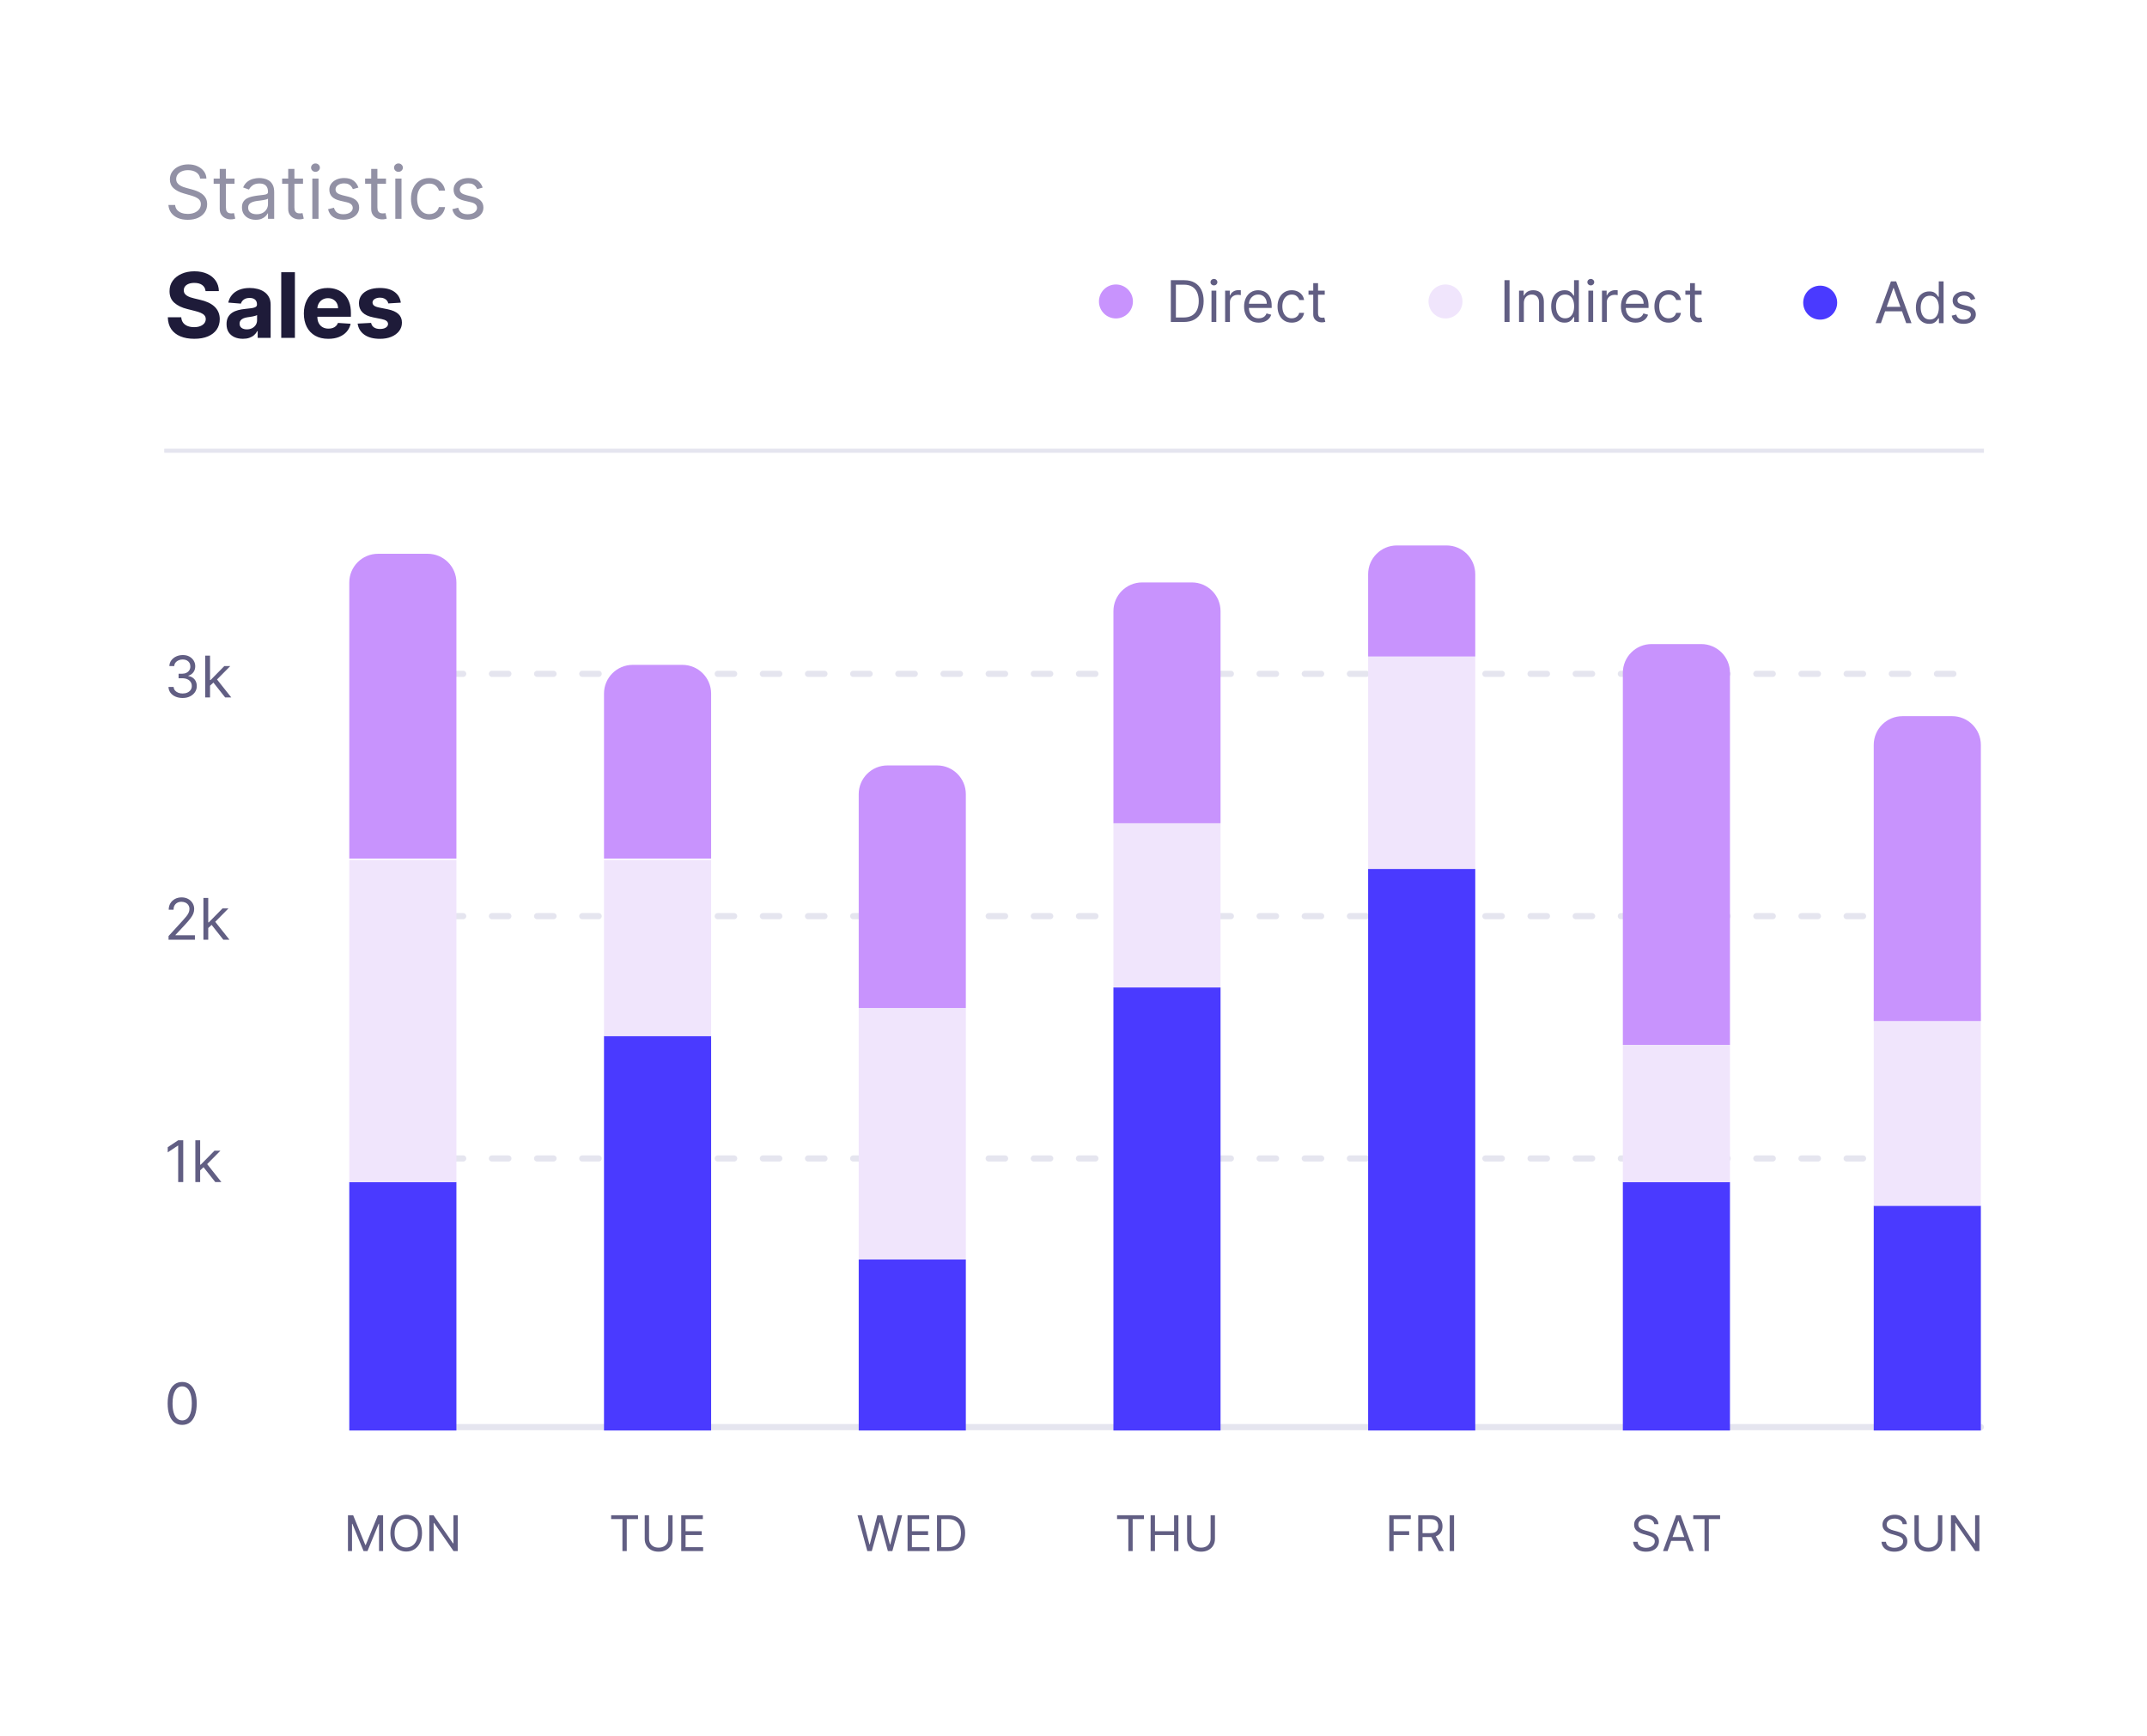 <svg width="523" height="423" viewBox="0 0 523 423" fill="none" xmlns="http://www.w3.org/2000/svg">
<g filter="url(#filter0_d_146_1085)">
<rect x="6.643" y="4.215" width="510" height="410" rx="20" fill="white"/>
</g>
<path d="M84.763 369.209H86.024L88.99 376.454H89.092L92.058 369.209H93.32V377.937H92.331V371.306H92.246L89.519 377.937H88.564L85.837 371.306H85.751V377.937H84.763V369.209ZM102.802 373.573C102.802 374.493 102.636 375.289 102.304 375.959C101.971 376.63 101.515 377.147 100.936 377.51C100.356 377.874 99.694 378.056 98.95 378.056C98.206 378.056 97.544 377.874 96.964 377.51C96.385 377.147 95.929 376.63 95.596 375.959C95.264 375.289 95.098 374.493 95.098 373.573C95.098 372.652 95.264 371.857 95.596 371.187C95.929 370.516 96.385 369.999 96.964 369.635C97.544 369.272 98.206 369.09 98.95 369.09C99.694 369.09 100.356 369.272 100.936 369.635C101.515 369.999 101.971 370.516 102.304 371.187C102.636 371.857 102.802 372.652 102.802 373.573ZM101.78 373.573C101.78 372.817 101.653 372.179 101.4 371.66C101.15 371.14 100.811 370.746 100.382 370.479C99.956 370.212 99.478 370.079 98.95 370.079C98.422 370.079 97.943 370.212 97.514 370.479C97.088 370.746 96.748 371.14 96.496 371.66C96.246 372.179 96.121 372.817 96.121 373.573C96.121 374.329 96.246 374.966 96.496 375.486C96.748 376.006 97.088 376.4 97.514 376.667C97.943 376.934 98.422 377.067 98.95 377.067C99.478 377.067 99.956 376.934 100.382 376.667C100.811 376.4 101.15 376.006 101.4 375.486C101.653 374.966 101.78 374.329 101.78 373.573ZM111.5 369.209V377.937H110.477L105.721 371.084H105.636V377.937H104.579V369.209H105.602L110.375 376.079H110.46V369.209H111.5Z" fill="#615E83"/>
<path d="M148.874 370.147V369.209H155.42V370.147H152.676V377.937H151.619V370.147H148.874ZM162.778 369.209H163.835V374.988C163.835 375.584 163.694 376.117 163.413 376.586C163.135 377.052 162.741 377.419 162.233 377.689C161.724 377.956 161.128 378.09 160.443 378.09C159.758 378.09 159.162 377.956 158.653 377.689C158.145 377.419 157.75 377.052 157.469 376.586C157.19 376.117 157.051 375.584 157.051 374.988V369.209H158.108V374.902C158.108 375.329 158.202 375.708 158.389 376.04C158.577 376.37 158.844 376.63 159.19 376.82C159.54 377.008 159.957 377.101 160.443 377.101C160.929 377.101 161.346 377.008 161.696 376.82C162.045 376.63 162.312 376.37 162.497 376.04C162.684 375.708 162.778 375.329 162.778 374.902V369.209ZM165.945 377.937V369.209H171.213V370.147H167.002V373.096H170.94V374.033H167.002V376.999H171.281V377.937H165.945Z" fill="#615E83"/>
<path d="M211.273 377.937L208.887 369.209H209.96L211.784 376.317H211.869L213.727 369.209H214.921L216.779 376.317H216.864L218.688 369.209H219.762L217.375 377.937H216.284L214.358 370.982H214.29L212.364 377.937H211.273ZM221.078 377.937V369.209H226.345V370.147H222.135V373.096H226.073V374.033H222.135V376.999H226.414V377.937H221.078ZM230.943 377.937H228.25V369.209H231.063C231.909 369.209 232.634 369.384 233.236 369.733C233.838 370.08 234.3 370.579 234.621 371.229C234.942 371.877 235.102 372.652 235.102 373.556C235.102 374.465 234.941 375.248 234.617 375.904C234.293 376.557 233.821 377.06 233.202 377.412C232.583 377.762 231.83 377.937 230.943 377.937ZM229.307 376.999H230.875C231.597 376.999 232.195 376.86 232.669 376.581C233.144 376.303 233.497 375.907 233.73 375.392C233.963 374.878 234.08 374.266 234.08 373.556C234.08 372.851 233.965 372.245 233.735 371.736C233.504 371.225 233.161 370.833 232.703 370.56C232.246 370.285 231.676 370.147 230.994 370.147H229.307V376.999Z" fill="#615E83"/>
<path d="M272.113 370.147V369.209H278.658V370.147H275.914V377.937H274.857V370.147H272.113ZM280.289 377.937V369.209H281.346V373.096H285.999V369.209H287.056V377.937H285.999V374.033H281.346V377.937H280.289ZM294.899 369.209H295.956V374.988C295.956 375.584 295.816 376.117 295.534 376.586C295.256 377.052 294.862 377.419 294.354 377.689C293.845 377.956 293.249 378.09 292.564 378.09C291.879 378.09 291.283 377.956 290.774 377.689C290.266 377.419 289.871 377.052 289.59 376.586C289.311 376.117 289.172 375.584 289.172 374.988V369.209H290.229V374.902C290.229 375.329 290.323 375.708 290.51 376.04C290.698 376.37 290.965 376.63 291.311 376.82C291.661 377.008 292.078 377.101 292.564 377.101C293.05 377.101 293.468 377.008 293.817 376.82C294.166 376.63 294.433 376.37 294.618 376.04C294.806 375.708 294.899 375.329 294.899 374.902V369.209Z" fill="#615E83"/>
<path d="M338.427 377.937V369.209H343.66V370.147H339.484V373.096H343.268V374.033H339.484V377.937H338.427ZM345.47 377.937V369.209H348.419C349.101 369.209 349.66 369.326 350.098 369.559C350.535 369.789 350.859 370.106 351.069 370.509C351.28 370.912 351.385 371.371 351.385 371.885C351.385 372.4 351.28 372.856 351.069 373.253C350.859 373.651 350.537 373.964 350.102 374.191C349.667 374.415 349.112 374.527 348.436 374.527H346.049V373.573H348.402C348.868 373.573 349.243 373.505 349.527 373.368C349.814 373.232 350.021 373.039 350.149 372.789C350.28 372.536 350.345 372.235 350.345 371.885C350.345 371.536 350.28 371.231 350.149 370.969C350.018 370.708 349.809 370.506 349.522 370.364C349.236 370.219 348.856 370.147 348.385 370.147H346.527V377.937H345.47ZM349.578 374.016L351.726 377.937H350.498L348.385 374.016H349.578ZM354.203 369.209V377.937H353.146V369.209H354.203Z" fill="#615E83"/>
<path d="M402.973 371.391C402.922 370.959 402.714 370.624 402.351 370.385C401.987 370.147 401.541 370.027 401.013 370.027C400.626 370.027 400.288 370.09 399.998 370.215C399.711 370.34 399.487 370.512 399.325 370.731C399.166 370.949 399.086 371.198 399.086 371.476C399.086 371.709 399.142 371.91 399.253 372.077C399.366 372.242 399.511 372.38 399.687 372.491C399.863 372.598 400.048 372.688 400.241 372.759C400.434 372.827 400.612 372.883 400.774 372.925L401.66 373.164C401.888 373.223 402.14 373.306 402.419 373.411C402.7 373.516 402.969 373.66 403.224 373.841C403.483 374.02 403.696 374.25 403.863 374.532C404.031 374.813 404.115 375.158 404.115 375.567C404.115 376.039 403.991 376.465 403.744 376.846C403.5 377.226 403.142 377.529 402.67 377.753C402.201 377.978 401.632 378.09 400.961 378.09C400.336 378.09 399.795 377.989 399.338 377.787C398.883 377.586 398.525 377.304 398.264 376.944C398.005 376.583 397.859 376.164 397.825 375.687H398.916C398.944 376.016 399.055 376.289 399.248 376.505C399.444 376.718 399.692 376.877 399.99 376.982C400.291 377.084 400.615 377.135 400.961 377.135C401.365 377.135 401.727 377.07 402.048 376.939C402.369 376.806 402.623 376.621 402.811 376.385C402.998 376.147 403.092 375.868 403.092 375.55C403.092 375.26 403.011 375.025 402.849 374.843C402.687 374.661 402.474 374.513 402.21 374.4C401.946 374.286 401.66 374.187 401.353 374.101L400.28 373.794C399.598 373.598 399.058 373.319 398.66 372.955C398.263 372.591 398.064 372.116 398.064 371.527C398.064 371.039 398.196 370.613 398.46 370.249C398.727 369.883 399.085 369.598 399.534 369.397C399.986 369.192 400.49 369.09 401.047 369.09C401.609 369.09 402.109 369.191 402.547 369.392C402.984 369.591 403.331 369.864 403.586 370.211C403.845 370.557 403.981 370.951 403.995 371.391H402.973ZM406.21 377.937H405.102L408.307 369.209H409.398L412.602 377.937H411.494L408.886 370.59H408.818L406.21 377.937ZM406.619 374.527H411.085V375.465H406.619V374.527ZM412.465 370.147V369.209H419.01V370.147H416.266V377.937H415.209V370.147H412.465Z" fill="#615E83"/>
<path d="M463.472 371.391C463.421 370.959 463.213 370.624 462.85 370.385C462.486 370.147 462.04 370.027 461.512 370.027C461.125 370.027 460.787 370.09 460.497 370.215C460.21 370.34 459.986 370.512 459.824 370.731C459.665 370.949 459.585 371.198 459.585 371.476C459.585 371.709 459.641 371.91 459.752 372.077C459.865 372.242 460.01 372.38 460.186 372.491C460.362 372.598 460.547 372.688 460.74 372.759C460.933 372.827 461.111 372.883 461.273 372.925L462.159 373.164C462.387 373.223 462.639 373.306 462.918 373.411C463.199 373.516 463.468 373.66 463.723 373.841C463.982 374.02 464.195 374.25 464.362 374.532C464.53 374.813 464.614 375.158 464.614 375.567C464.614 376.039 464.49 376.465 464.243 376.846C463.999 377.226 463.641 377.529 463.169 377.753C462.7 377.978 462.131 378.09 461.46 378.09C460.835 378.09 460.294 377.989 459.837 377.787C459.382 377.586 459.024 377.304 458.763 376.944C458.504 376.583 458.358 376.164 458.324 375.687H459.415C459.443 376.016 459.554 376.289 459.747 376.505C459.943 376.718 460.191 376.877 460.489 376.982C460.79 377.084 461.114 377.135 461.46 377.135C461.864 377.135 462.226 377.07 462.547 376.939C462.868 376.806 463.122 376.621 463.31 376.385C463.497 376.147 463.591 375.868 463.591 375.55C463.591 375.26 463.51 375.025 463.348 374.843C463.186 374.661 462.973 374.513 462.709 374.4C462.445 374.286 462.159 374.187 461.852 374.101L460.779 373.794C460.097 373.598 459.557 373.319 459.159 372.955C458.762 372.591 458.563 372.116 458.563 371.527C458.563 371.039 458.695 370.613 458.959 370.249C459.226 369.883 459.584 369.598 460.033 369.397C460.485 369.192 460.989 369.09 461.546 369.09C462.108 369.09 462.608 369.191 463.046 369.392C463.483 369.591 463.83 369.864 464.085 370.211C464.344 370.557 464.48 370.951 464.495 371.391H463.472ZM472.079 369.209H473.136V374.988C473.136 375.584 472.995 376.117 472.714 376.586C472.435 377.052 472.042 377.419 471.533 377.689C471.025 377.956 470.428 378.09 469.743 378.09C469.059 378.09 468.462 377.956 467.954 377.689C467.445 377.419 467.05 377.052 466.769 376.586C466.491 376.117 466.351 375.584 466.351 374.988V369.209H467.408V374.902C467.408 375.329 467.502 375.708 467.689 376.04C467.877 376.37 468.144 376.63 468.491 376.82C468.84 377.008 469.258 377.101 469.743 377.101C470.229 377.101 470.647 377.008 470.996 376.82C471.346 376.63 471.613 376.37 471.797 376.04C471.985 375.708 472.079 375.329 472.079 374.902V369.209ZM482.166 369.209V377.937H481.144L476.388 371.084H476.303V377.937H475.246V369.209H476.269L481.041 376.079H481.127V369.209H482.166Z" fill="#615E83"/>
<path d="M44.378 347.197C43.629 347.197 42.991 346.993 42.464 346.586C41.937 346.175 41.534 345.58 41.256 344.801C40.977 344.019 40.838 343.074 40.838 341.967C40.838 340.867 40.977 339.927 41.256 339.148C41.538 338.366 41.942 337.769 42.469 337.358C42.999 336.944 43.636 336.737 44.378 336.737C45.12 336.737 45.755 336.944 46.282 337.358C46.812 337.769 47.217 338.366 47.495 339.148C47.777 339.927 47.918 340.867 47.918 341.967C47.918 343.074 47.779 344.019 47.5 344.801C47.222 345.58 46.819 346.175 46.292 346.586C45.765 346.993 45.127 347.197 44.378 347.197ZM44.378 346.103C45.12 346.103 45.697 345.745 46.108 345.029C46.519 344.314 46.724 343.293 46.724 341.967C46.724 341.085 46.63 340.335 46.441 339.715C46.255 339.095 45.987 338.623 45.636 338.298C45.288 337.973 44.868 337.811 44.378 337.811C43.642 337.811 43.067 338.174 42.653 338.899C42.239 339.622 42.031 340.645 42.031 341.967C42.031 342.849 42.124 343.598 42.31 344.214C42.495 344.831 42.762 345.3 43.11 345.621C43.462 345.943 43.884 346.103 44.378 346.103Z" fill="#615E83"/>
<path d="M44.636 277.844V288.026H43.404V279.137H43.344L40.858 280.787V279.535L43.404 277.844H44.636ZM48.678 285.242L48.658 283.79H48.897L52.238 280.39H53.69L50.13 283.989H50.031L48.678 285.242ZM47.585 288.026V277.844H48.758V288.026H47.585ZM52.437 288.026L49.454 284.248L50.289 283.432L53.928 288.026H52.437Z" fill="#615E83"/>
<path d="M41.057 228.981V228.087L44.418 224.408C44.812 223.977 45.137 223.602 45.392 223.284C45.647 222.963 45.836 222.661 45.959 222.379C46.085 222.094 46.148 221.796 46.148 221.484C46.148 221.126 46.062 220.816 45.889 220.555C45.72 220.293 45.488 220.091 45.193 219.948C44.898 219.806 44.567 219.734 44.199 219.734C43.808 219.734 43.467 219.815 43.175 219.978C42.886 220.137 42.663 220.361 42.504 220.649C42.348 220.937 42.27 221.275 42.27 221.663H41.097C41.097 221.067 41.234 220.543 41.509 220.092C41.784 219.641 42.159 219.29 42.633 219.038C43.11 218.786 43.645 218.66 44.239 218.66C44.835 218.66 45.364 218.786 45.825 219.038C46.285 219.29 46.647 219.63 46.908 220.057C47.17 220.485 47.301 220.961 47.301 221.484C47.301 221.859 47.233 222.225 47.097 222.583C46.965 222.938 46.733 223.334 46.401 223.771C46.073 224.205 45.617 224.736 45.034 225.362L42.747 227.808V227.888H47.48V228.981H41.057ZM50.647 226.197L50.627 224.746H50.866L54.207 221.345H55.658L52.099 224.945H51.999L50.647 226.197ZM49.553 228.981V218.8H50.727V228.981H49.553ZM54.406 228.981L51.423 225.203L52.258 224.388L55.897 228.981H54.406Z" fill="#615E83"/>
<path d="M44.497 170.076C43.841 170.076 43.256 169.963 42.742 169.738C42.232 169.512 41.826 169.199 41.524 168.798C41.226 168.394 41.063 167.925 41.037 167.391H42.29C42.316 167.719 42.429 168.003 42.628 168.241C42.827 168.477 43.087 168.659 43.408 168.788C43.73 168.917 44.086 168.982 44.477 168.982C44.915 168.982 45.303 168.906 45.641 168.753C45.979 168.601 46.244 168.389 46.436 168.117C46.628 167.845 46.724 167.53 46.724 167.172C46.724 166.798 46.632 166.468 46.446 166.183C46.261 165.895 45.989 165.669 45.631 165.507C45.273 165.344 44.835 165.263 44.318 165.263H43.503V164.169H44.318C44.723 164.169 45.077 164.097 45.382 163.951C45.69 163.805 45.931 163.599 46.103 163.334C46.279 163.069 46.367 162.758 46.367 162.4C46.367 162.055 46.29 161.755 46.138 161.5C45.985 161.245 45.77 161.046 45.492 160.903C45.217 160.761 44.892 160.689 44.517 160.689C44.166 160.689 43.834 160.754 43.523 160.883C43.215 161.009 42.963 161.193 42.767 161.435C42.572 161.674 42.465 161.962 42.449 162.3H41.256C41.276 161.767 41.436 161.299 41.738 160.898C42.04 160.494 42.434 160.179 42.921 159.954C43.412 159.728 43.95 159.616 44.537 159.616C45.167 159.616 45.707 159.743 46.158 159.998C46.608 160.25 46.955 160.583 47.197 160.998C47.439 161.412 47.56 161.859 47.56 162.34C47.56 162.913 47.409 163.402 47.107 163.807C46.809 164.211 46.403 164.491 45.889 164.647V164.726C46.532 164.832 47.034 165.106 47.396 165.547C47.757 165.984 47.938 166.526 47.938 167.172C47.938 167.726 47.787 168.223 47.485 168.664C47.187 169.101 46.779 169.446 46.262 169.698C45.745 169.95 45.157 170.076 44.497 170.076ZM51.085 167.152L51.065 165.701H51.303L54.644 162.3H56.096L52.536 165.9H52.437L51.085 167.152ZM49.991 169.937V159.755H51.164V169.937H49.991ZM54.843 169.937L51.86 166.158L52.695 165.343L56.335 169.937H54.843Z" fill="#615E83"/>
<line x1="86.834" y1="347.733" x2="482.532" y2="347.733" stroke="#E5E5EF" stroke-width="1.5" stroke-linecap="round"/>
<line x1="86.834" y1="282.276" x2="482.532" y2="282.276" stroke="#E5E5EF" stroke-width="1.5" stroke-linecap="round" stroke-dasharray="4 7"/>
<line x1="86.834" y1="223.231" x2="482.532" y2="223.231" stroke="#E5E5EF" stroke-width="1.5" stroke-linecap="round" stroke-dasharray="4 7"/>
<line x1="86.834" y1="164.187" x2="482.532" y2="164.187" stroke="#E5E5EF" stroke-width="1.5" stroke-linecap="round" stroke-dasharray="4 7"/>
<rect x="85.084" y="288.026" width="26.095" height="60.538" fill="#4A3AFF"/>
<rect x="147.131" y="252.444" width="26.095" height="96.12" fill="#4A3AFF"/>
<rect x="209.178" y="306.89" width="26.095" height="41.674" fill="#4A3AFF"/>
<rect x="271.225" y="240.601" width="26.095" height="107.963" fill="#4A3AFF"/>
<rect x="333.271" y="211.726" width="26.095" height="136.838" fill="#4A3AFF"/>
<rect x="395.318" y="288.026" width="26.095" height="60.538" fill="#4A3AFF"/>
<rect x="456.434" y="293.794" width="26.095" height="54.771" fill="#4A3AFF"/>
<rect x="85.084" y="209.541" width="26.095" height="78.486" fill="#F0E5FC"/>
<rect x="147.131" y="209.541" width="26.095" height="42.904" fill="#F0E5FC"/>
<rect x="209.178" y="245.621" width="26.095" height="61.268" fill="#F0E5FC"/>
<rect x="271.225" y="200.591" width="26.095" height="40.01" fill="#F0E5FC"/>
<rect x="333.271" y="159.973" width="26.095" height="51.753" fill="#F0E5FC"/>
<rect x="395.318" y="254.595" width="26.095" height="33.431" fill="#F0E5FC"/>
<rect x="456.434" y="246.723" width="26.095" height="47.071" fill="#F0E5FC"/>
<path d="M85.084 141.937C85.084 138.071 88.218 134.937 92.084 134.937H104.179C108.045 134.937 111.179 138.071 111.179 141.937V209.215H85.084V141.937Z" fill="#C893FD"/>
<path d="M147.131 169.003C147.131 165.137 150.265 162.003 154.131 162.003H166.226C170.092 162.003 173.226 165.137 173.226 169.003V209.215H147.131V169.003Z" fill="#C893FD"/>
<path d="M209.178 193.51C209.178 189.644 212.312 186.51 216.178 186.51H228.273C232.139 186.51 235.273 189.644 235.273 193.51V245.621H209.178V193.51Z" fill="#C893FD"/>
<path d="M271.225 148.916C271.225 145.05 274.359 141.916 278.225 141.916H290.319C294.185 141.916 297.319 145.05 297.319 148.916V200.591H271.225V148.916Z" fill="#C893FD"/>
<path d="M333.271 139.906C333.271 136.04 336.405 132.906 340.271 132.906H352.366C356.232 132.906 359.366 136.04 359.366 139.906V159.973H333.271V139.906Z" fill="#C893FD"/>
<path d="M395.318 163.937C395.318 160.071 398.452 156.937 402.318 156.937H414.413C418.279 156.937 421.413 160.071 421.413 163.937V254.595H395.318V163.937Z" fill="#C893FD"/>
<path d="M456.434 181.505C456.434 177.639 459.568 174.505 463.434 174.505H475.528C479.394 174.505 482.528 177.639 482.528 181.505V248.783H456.434V181.505Z" fill="#C893FD"/>
<line x1="40.003" y1="109.825" x2="483.282" y2="109.825" stroke="#E5E5EF"/>
<circle cx="271.838" cy="73.456" r="4.138" fill="#C893FD"/>
<path d="M288.352 78.456H285.21V68.275H288.491C289.478 68.275 290.324 68.478 291.026 68.886C291.729 69.29 292.268 69.872 292.642 70.631C293.017 71.387 293.204 72.292 293.204 73.346C293.204 74.406 293.015 75.319 292.637 76.085C292.259 76.847 291.709 77.434 290.987 77.845C290.264 78.253 289.386 78.456 288.352 78.456ZM286.442 77.363H288.272C289.114 77.363 289.812 77.2 290.365 76.876C290.919 76.551 291.331 76.088 291.603 75.488C291.875 74.888 292.011 74.174 292.011 73.346C292.011 72.524 291.876 71.816 291.608 71.223C291.339 70.626 290.938 70.169 290.405 69.851C289.871 69.529 289.207 69.368 288.411 69.368H286.442V77.363ZM295.113 78.456V70.82H296.286V78.456H295.113ZM295.71 69.547C295.481 69.547 295.284 69.469 295.118 69.314C294.955 69.158 294.874 68.971 294.874 68.752C294.874 68.533 294.955 68.346 295.118 68.19C295.284 68.034 295.481 67.956 295.71 67.956C295.938 67.956 296.134 68.034 296.296 68.19C296.462 68.346 296.545 68.533 296.545 68.752C296.545 68.971 296.462 69.158 296.296 69.314C296.134 69.469 295.938 69.547 295.71 69.547ZM298.435 78.456V70.82H299.569V71.974H299.648C299.787 71.596 300.039 71.289 300.404 71.054C300.769 70.818 301.18 70.701 301.637 70.701C301.723 70.701 301.831 70.702 301.96 70.706C302.089 70.709 302.187 70.714 302.253 70.721V71.914C302.214 71.904 302.122 71.889 301.98 71.869C301.841 71.846 301.693 71.834 301.537 71.834C301.166 71.834 300.835 71.912 300.543 72.068C300.255 72.22 300.026 72.433 299.857 72.704C299.691 72.973 299.608 73.279 299.608 73.624V78.456H298.435ZM306.613 78.615C305.878 78.615 305.243 78.453 304.709 78.128C304.179 77.8 303.77 77.343 303.481 76.756C303.196 76.166 303.054 75.48 303.054 74.698C303.054 73.916 303.196 73.226 303.481 72.63C303.77 72.03 304.171 71.562 304.684 71.228C305.202 70.89 305.805 70.721 306.494 70.721C306.892 70.721 307.285 70.787 307.672 70.919C308.06 71.052 308.413 71.267 308.731 71.566C309.05 71.861 309.303 72.252 309.492 72.739C309.681 73.226 309.775 73.826 309.775 74.539V75.036H303.889V74.022H308.582C308.582 73.591 308.496 73.206 308.324 72.868C308.155 72.53 307.913 72.263 307.598 72.068C307.286 71.872 306.918 71.775 306.494 71.775C306.027 71.775 305.622 71.891 305.281 72.123C304.943 72.351 304.683 72.65 304.501 73.017C304.318 73.385 304.227 73.78 304.227 74.201V74.877C304.227 75.454 304.327 75.942 304.525 76.344C304.728 76.741 305.008 77.044 305.366 77.253C305.724 77.459 306.14 77.561 306.613 77.561C306.922 77.561 307.2 77.518 307.449 77.432C307.701 77.343 307.918 77.21 308.1 77.034C308.282 76.856 308.423 76.633 308.523 76.368L309.656 76.686C309.537 77.071 309.336 77.409 309.055 77.701C308.773 77.989 308.425 78.215 308.01 78.377C307.596 78.536 307.131 78.615 306.613 78.615ZM314.662 78.615C313.947 78.615 313.33 78.447 312.813 78.108C312.296 77.77 311.898 77.305 311.62 76.711C311.341 76.118 311.202 75.44 311.202 74.678C311.202 73.902 311.345 73.218 311.63 72.625C311.918 72.028 312.319 71.562 312.833 71.228C313.35 70.89 313.953 70.721 314.643 70.721C315.18 70.721 315.663 70.82 316.094 71.019C316.525 71.218 316.878 71.496 317.153 71.854C317.428 72.212 317.599 72.63 317.665 73.107H316.492C316.403 72.759 316.204 72.451 315.895 72.182C315.59 71.91 315.18 71.775 314.662 71.775C314.205 71.775 313.804 71.894 313.459 72.133C313.118 72.368 312.851 72.701 312.659 73.132C312.47 73.559 312.376 74.061 312.376 74.638C312.376 75.228 312.468 75.742 312.654 76.179C312.843 76.617 313.108 76.957 313.449 77.199C313.794 77.441 314.198 77.561 314.662 77.561C314.967 77.561 315.244 77.508 315.493 77.402C315.741 77.296 315.952 77.144 316.124 76.945C316.296 76.746 316.419 76.508 316.492 76.229H317.665C317.599 76.68 317.435 77.086 317.173 77.447C316.915 77.805 316.572 78.09 316.144 78.302C315.72 78.511 315.226 78.615 314.662 78.615ZM322.702 70.82V71.814H318.744V70.82H322.702ZM319.898 68.99H321.071V76.269C321.071 76.6 321.119 76.849 321.215 77.015C321.314 77.177 321.44 77.286 321.593 77.343C321.749 77.396 321.913 77.422 322.085 77.422C322.214 77.422 322.32 77.416 322.403 77.402C322.486 77.386 322.552 77.373 322.602 77.363L322.841 78.417C322.761 78.447 322.65 78.476 322.508 78.506C322.365 78.539 322.184 78.556 321.966 78.556C321.634 78.556 321.309 78.485 320.991 78.342C320.676 78.2 320.415 77.983 320.206 77.691C320 77.399 319.898 77.031 319.898 76.587V68.99Z" fill="#615E83"/>
<circle cx="352.115" cy="73.456" r="4.138" fill="#F0E5FC"/>
<path d="M367.718 68.275V78.456H366.485V68.275H367.718ZM371.204 73.863V78.456H370.031V70.82H371.164V72.013H371.264C371.443 71.626 371.715 71.314 372.079 71.079C372.444 70.84 372.914 70.721 373.491 70.721C374.008 70.721 374.461 70.827 374.848 71.039C375.236 71.248 375.538 71.566 375.753 71.993C375.969 72.418 376.076 72.954 376.076 73.604V78.456H374.903V73.684C374.903 73.084 374.747 72.617 374.436 72.282C374.124 71.944 373.697 71.775 373.153 71.775C372.779 71.775 372.444 71.856 372.149 72.018C371.857 72.181 371.627 72.418 371.458 72.729C371.289 73.041 371.204 73.418 371.204 73.863ZM381.104 78.615C380.468 78.615 379.906 78.455 379.419 78.133C378.931 77.808 378.55 77.351 378.275 76.761C378 76.168 377.862 75.467 377.862 74.658C377.862 73.856 378 73.16 378.275 72.57C378.55 71.98 378.933 71.524 379.423 71.203C379.914 70.881 380.481 70.721 381.124 70.721C381.621 70.721 382.014 70.803 382.302 70.969C382.594 71.132 382.816 71.317 382.968 71.526C383.124 71.731 383.245 71.9 383.331 72.033H383.431V68.275H384.604V78.456H383.47V77.283H383.331C383.245 77.422 383.122 77.598 382.963 77.81C382.804 78.019 382.577 78.206 382.282 78.372C381.987 78.534 381.594 78.615 381.104 78.615ZM381.263 77.561C381.734 77.561 382.131 77.439 382.456 77.194C382.781 76.945 383.028 76.602 383.197 76.165C383.366 75.724 383.45 75.215 383.45 74.638C383.45 74.068 383.368 73.569 383.202 73.142C383.036 72.711 382.791 72.376 382.466 72.138C382.141 71.896 381.74 71.775 381.263 71.775C380.766 71.775 380.352 71.902 380.02 72.157C379.692 72.409 379.445 72.752 379.279 73.186C379.117 73.617 379.036 74.101 379.036 74.638C379.036 75.182 379.119 75.676 379.284 76.12C379.453 76.561 379.702 76.912 380.03 77.174C380.361 77.432 380.772 77.561 381.263 77.561ZM386.916 78.456V70.82H388.089V78.456H386.916ZM387.512 69.547C387.284 69.547 387.086 69.469 386.921 69.314C386.758 69.158 386.677 68.971 386.677 68.752C386.677 68.533 386.758 68.346 386.921 68.19C387.086 68.034 387.284 67.956 387.512 67.956C387.741 67.956 387.936 68.034 388.099 68.19C388.265 68.346 388.347 68.533 388.347 68.752C388.347 68.971 388.265 69.158 388.099 69.314C387.936 69.469 387.741 69.547 387.512 69.547ZM390.238 78.456V70.82H391.371V71.974H391.451C391.59 71.596 391.842 71.289 392.207 71.054C392.571 70.818 392.982 70.701 393.44 70.701C393.526 70.701 393.634 70.702 393.763 70.706C393.892 70.709 393.99 70.714 394.056 70.721V71.914C394.016 71.904 393.925 71.889 393.783 71.869C393.643 71.846 393.496 71.834 393.34 71.834C392.969 71.834 392.638 71.912 392.346 72.068C392.058 72.22 391.829 72.433 391.66 72.704C391.494 72.973 391.411 73.279 391.411 73.624V78.456H390.238ZM398.416 78.615C397.68 78.615 397.046 78.453 396.512 78.128C395.982 77.8 395.572 77.343 395.284 76.756C394.999 76.166 394.857 75.48 394.857 74.698C394.857 73.916 394.999 73.226 395.284 72.63C395.572 72.03 395.973 71.562 396.487 71.228C397.004 70.89 397.607 70.721 398.297 70.721C398.695 70.721 399.087 70.787 399.475 70.919C399.863 71.052 400.216 71.267 400.534 71.566C400.852 71.861 401.106 72.252 401.295 72.739C401.484 73.226 401.578 73.826 401.578 74.539V75.036H395.692V74.022H400.385C400.385 73.591 400.299 73.206 400.126 72.868C399.957 72.53 399.715 72.263 399.401 72.068C399.089 71.872 398.721 71.775 398.297 71.775C397.83 71.775 397.425 71.891 397.084 72.123C396.746 72.351 396.486 72.65 396.303 73.017C396.121 73.385 396.03 73.78 396.03 74.201V74.877C396.03 75.454 396.129 75.942 396.328 76.344C396.53 76.741 396.81 77.044 397.168 77.253C397.526 77.459 397.942 77.561 398.416 77.561C398.724 77.561 399.003 77.518 399.251 77.432C399.503 77.343 399.72 77.21 399.903 77.034C400.085 76.856 400.226 76.633 400.325 76.368L401.459 76.686C401.339 77.071 401.139 77.409 400.857 77.701C400.576 77.989 400.228 78.215 399.813 78.377C399.399 78.536 398.933 78.615 398.416 78.615ZM406.465 78.615C405.749 78.615 405.133 78.447 404.616 78.108C404.099 77.77 403.701 77.305 403.423 76.711C403.144 76.118 403.005 75.44 403.005 74.678C403.005 73.902 403.147 73.218 403.433 72.625C403.721 72.028 404.122 71.562 404.636 71.228C405.153 70.89 405.756 70.721 406.445 70.721C406.982 70.721 407.466 70.82 407.897 71.019C408.328 71.218 408.681 71.496 408.956 71.854C409.231 72.212 409.402 72.63 409.468 73.107H408.295C408.205 72.759 408.006 72.451 407.698 72.182C407.393 71.91 406.982 71.775 406.465 71.775C406.008 71.775 405.607 71.894 405.262 72.133C404.921 72.368 404.654 72.701 404.462 73.132C404.273 73.559 404.178 74.061 404.178 74.638C404.178 75.228 404.271 75.742 404.457 76.179C404.646 76.617 404.911 76.957 405.252 77.199C405.597 77.441 406.001 77.561 406.465 77.561C406.77 77.561 407.047 77.508 407.295 77.402C407.544 77.296 407.754 77.144 407.927 76.945C408.099 76.746 408.222 76.508 408.295 76.229H409.468C409.402 76.68 409.238 77.086 408.976 77.447C408.717 77.805 408.374 78.09 407.947 78.302C407.522 78.511 407.029 78.615 406.465 78.615ZM414.504 70.82V71.814H410.547V70.82H414.504ZM411.7 68.99H412.874V76.269C412.874 76.6 412.922 76.849 413.018 77.015C413.117 77.177 413.243 77.286 413.396 77.343C413.551 77.396 413.715 77.422 413.888 77.422C414.017 77.422 414.123 77.416 414.206 77.402C414.289 77.386 414.355 77.373 414.405 77.363L414.643 78.417C414.564 78.447 414.453 78.476 414.31 78.506C414.168 78.539 413.987 78.556 413.768 78.556C413.437 78.556 413.112 78.485 412.794 78.342C412.479 78.2 412.217 77.983 412.009 77.691C411.803 77.399 411.7 77.031 411.7 76.587V68.99Z" fill="#615E83"/>
<circle cx="443.39" cy="73.746" r="4.138" fill="#4A3AFF"/>
<path d="M458.178 78.746H456.885L460.624 68.564H461.897L465.635 78.746H464.343L461.3 70.175H461.221L458.178 78.746ZM458.655 74.769H463.865V75.862H458.655V74.769ZM469.946 78.905C469.309 78.905 468.748 78.744 468.26 78.423C467.773 78.098 467.392 77.641 467.117 77.051C466.842 76.457 466.704 75.756 466.704 74.948C466.704 74.146 466.842 73.45 467.117 72.86C467.392 72.27 467.775 71.814 468.265 71.492C468.756 71.171 469.323 71.01 469.966 71.01C470.463 71.01 470.855 71.093 471.144 71.259C471.435 71.421 471.658 71.607 471.81 71.816C471.966 72.021 472.087 72.19 472.173 72.323H472.272V68.564H473.446V78.746H472.312V77.573H472.173C472.087 77.712 471.964 77.888 471.805 78.1C471.646 78.308 471.419 78.496 471.124 78.662C470.829 78.824 470.436 78.905 469.946 78.905ZM470.105 77.851C470.575 77.851 470.973 77.728 471.298 77.483C471.623 77.235 471.87 76.892 472.039 76.454C472.208 76.013 472.292 75.504 472.292 74.928C472.292 74.358 472.209 73.859 472.044 73.431C471.878 73.001 471.633 72.666 471.308 72.427C470.983 72.185 470.582 72.064 470.105 72.064C469.608 72.064 469.193 72.192 468.862 72.447C468.534 72.699 468.287 73.042 468.121 73.476C467.959 73.907 467.877 74.391 467.877 74.928C467.877 75.471 467.96 75.965 468.126 76.409C468.295 76.85 468.544 77.201 468.872 77.463C469.203 77.722 469.614 77.851 470.105 77.851ZM481.167 72.82L480.113 73.118C480.046 72.942 479.949 72.772 479.819 72.606C479.693 72.437 479.521 72.298 479.302 72.188C479.083 72.079 478.803 72.024 478.462 72.024C477.995 72.024 477.605 72.132 477.294 72.347C476.985 72.56 476.831 72.83 476.831 73.158C476.831 73.45 476.937 73.68 477.15 73.849C477.362 74.018 477.693 74.159 478.144 74.272L479.277 74.55C479.96 74.716 480.469 74.969 480.804 75.311C481.138 75.649 481.306 76.085 481.306 76.618C481.306 77.056 481.18 77.447 480.928 77.791C480.679 78.136 480.331 78.408 479.884 78.607C479.436 78.806 478.916 78.905 478.323 78.905C477.544 78.905 476.899 78.736 476.389 78.398C475.878 78.06 475.555 77.566 475.419 76.916L476.533 76.638C476.639 77.049 476.84 77.357 477.135 77.563C477.433 77.768 477.822 77.871 478.303 77.871C478.85 77.871 479.284 77.755 479.605 77.523C479.93 77.288 480.093 77.006 480.093 76.678C480.093 76.413 480 76.191 479.814 76.012C479.629 75.829 479.344 75.693 478.959 75.604L477.686 75.306C476.987 75.14 476.473 74.883 476.145 74.535C475.82 74.184 475.658 73.745 475.658 73.218C475.658 72.787 475.779 72.406 476.021 72.074C476.266 71.743 476.599 71.483 477.02 71.294C477.444 71.105 477.925 71.01 478.462 71.01C479.218 71.01 479.811 71.176 480.242 71.507C480.676 71.839 480.984 72.276 481.167 72.82Z" fill="#615E83"/>
<path d="M48.747 43.507C48.67 42.859 48.359 42.356 47.814 41.998C47.269 41.64 46.599 41.461 45.807 41.461C45.227 41.461 44.72 41.555 44.286 41.743C43.855 41.93 43.519 42.188 43.276 42.516C43.037 42.844 42.918 43.217 42.918 43.635C42.918 43.984 43.001 44.285 43.167 44.536C43.337 44.783 43.555 44.99 43.819 45.156C44.083 45.318 44.36 45.452 44.65 45.559C44.94 45.661 45.206 45.744 45.449 45.808L46.779 46.166C47.119 46.255 47.499 46.379 47.916 46.537C48.338 46.694 48.741 46.91 49.124 47.182C49.512 47.451 49.832 47.796 50.083 48.218C50.335 48.64 50.46 49.157 50.46 49.771C50.46 50.478 50.275 51.118 49.904 51.689C49.538 52.26 49.001 52.714 48.293 53.05C47.59 53.387 46.736 53.555 45.73 53.555C44.793 53.555 43.981 53.404 43.295 53.101C42.613 52.799 42.076 52.377 41.684 51.836C41.296 51.294 41.077 50.666 41.026 49.95H42.662C42.705 50.444 42.871 50.853 43.161 51.177C43.455 51.497 43.825 51.736 44.273 51.893C44.724 52.047 45.21 52.123 45.73 52.123C46.335 52.123 46.879 52.025 47.36 51.829C47.842 51.629 48.223 51.352 48.504 50.998C48.786 50.64 48.926 50.223 48.926 49.745C48.926 49.311 48.805 48.957 48.562 48.684C48.319 48.412 47.999 48.19 47.603 48.02C47.207 47.849 46.779 47.7 46.318 47.572L44.708 47.112C43.685 46.818 42.875 46.398 42.279 45.853C41.682 45.307 41.384 44.593 41.384 43.711C41.384 42.978 41.582 42.339 41.978 41.794C42.379 41.244 42.916 40.818 43.589 40.515C44.266 40.209 45.023 40.055 45.858 40.055C46.702 40.055 47.452 40.206 48.108 40.509C48.764 40.807 49.284 41.216 49.668 41.736C50.056 42.256 50.26 42.846 50.281 43.507H48.747ZM57.132 43.507V44.785H52.044V43.507H57.132ZM53.527 41.155H55.035V50.513C55.035 50.939 55.097 51.258 55.221 51.471C55.349 51.68 55.511 51.821 55.707 51.893C55.907 51.961 56.118 51.995 56.339 51.995C56.506 51.995 56.642 51.987 56.748 51.97C56.855 51.949 56.94 51.932 57.004 51.919L57.311 53.274C57.209 53.312 57.066 53.351 56.883 53.389C56.7 53.432 56.467 53.453 56.186 53.453C55.76 53.453 55.342 53.361 54.933 53.178C54.528 52.995 54.192 52.716 53.923 52.341C53.659 51.966 53.527 51.493 53.527 50.922V41.155ZM62.29 53.555C61.668 53.555 61.104 53.438 60.596 53.204C60.089 52.965 59.687 52.622 59.388 52.175C59.09 51.723 58.941 51.177 58.941 50.538C58.941 49.976 59.052 49.52 59.273 49.17C59.495 48.817 59.791 48.54 60.162 48.339C60.533 48.139 60.942 47.99 61.389 47.892C61.841 47.79 62.295 47.709 62.751 47.649C63.347 47.572 63.831 47.515 64.202 47.476C64.577 47.434 64.849 47.363 65.02 47.265C65.195 47.167 65.282 46.997 65.282 46.754V46.703C65.282 46.072 65.109 45.582 64.764 45.233C64.423 44.883 63.906 44.709 63.211 44.709C62.491 44.709 61.926 44.866 61.517 45.182C61.108 45.497 60.82 45.834 60.654 46.192L59.222 45.68C59.478 45.084 59.819 44.619 60.245 44.287C60.675 43.95 61.144 43.716 61.651 43.584C62.163 43.447 62.665 43.379 63.16 43.379C63.475 43.379 63.837 43.417 64.246 43.494C64.66 43.566 65.058 43.718 65.442 43.948C65.829 44.178 66.151 44.525 66.407 44.99C66.663 45.454 66.79 46.077 66.79 46.856V53.325H65.282V51.995H65.205C65.103 52.209 64.932 52.437 64.694 52.679C64.455 52.922 64.138 53.129 63.741 53.3C63.345 53.47 62.861 53.555 62.29 53.555ZM62.52 52.2C63.117 52.2 63.62 52.083 64.029 51.849C64.442 51.614 64.754 51.312 64.962 50.941C65.175 50.57 65.282 50.18 65.282 49.771V48.39C65.218 48.467 65.077 48.537 64.86 48.601C64.647 48.661 64.4 48.714 64.118 48.761C63.842 48.804 63.571 48.842 63.307 48.876C63.047 48.906 62.836 48.932 62.674 48.953C62.282 49.004 61.915 49.087 61.575 49.202C61.238 49.313 60.965 49.481 60.756 49.707C60.552 49.929 60.45 50.231 60.45 50.615C60.45 51.139 60.643 51.535 61.031 51.804C61.423 52.068 61.92 52.2 62.52 52.2ZM73.814 43.507V44.785H68.726V43.507H73.814ZM70.209 41.155H71.717V50.513C71.717 50.939 71.779 51.258 71.902 51.471C72.03 51.68 72.192 51.821 72.388 51.893C72.588 51.961 72.799 51.995 73.021 51.995C73.187 51.995 73.324 51.987 73.43 51.97C73.537 51.949 73.622 51.932 73.686 51.919L73.993 53.274C73.89 53.312 73.748 53.351 73.564 53.389C73.381 53.432 73.149 53.453 72.868 53.453C72.442 53.453 72.024 53.361 71.615 53.178C71.21 52.995 70.873 52.716 70.605 52.341C70.341 51.966 70.209 51.493 70.209 50.922V41.155ZM76.083 53.325V43.507H77.591V53.325H76.083ZM76.85 41.87C76.556 41.87 76.302 41.77 76.089 41.57C75.88 41.37 75.776 41.129 75.776 40.848C75.776 40.567 75.88 40.326 76.089 40.126C76.302 39.925 76.556 39.825 76.85 39.825C77.144 39.825 77.395 39.925 77.604 40.126C77.817 40.326 77.924 40.567 77.924 40.848C77.924 41.129 77.817 41.37 77.604 41.57C77.395 41.77 77.144 41.87 76.85 41.87ZM87.309 45.706L85.954 46.089C85.868 45.863 85.743 45.644 85.577 45.431C85.415 45.214 85.193 45.035 84.912 44.894C84.631 44.753 84.27 44.683 83.832 44.683C83.231 44.683 82.73 44.822 82.329 45.099C81.933 45.371 81.735 45.718 81.735 46.14C81.735 46.515 81.871 46.812 82.144 47.029C82.417 47.246 82.843 47.427 83.422 47.572L84.88 47.93C85.758 48.143 86.412 48.469 86.842 48.908C87.273 49.343 87.488 49.903 87.488 50.589C87.488 51.152 87.326 51.655 87.002 52.098C86.682 52.541 86.235 52.89 85.66 53.146C85.084 53.402 84.415 53.53 83.653 53.53C82.651 53.53 81.822 53.312 81.166 52.878C80.51 52.443 80.094 51.808 79.92 50.973L81.352 50.615C81.488 51.143 81.746 51.54 82.125 51.804C82.508 52.068 83.009 52.2 83.627 52.2C84.33 52.2 84.888 52.051 85.302 51.753C85.719 51.45 85.928 51.088 85.928 50.666C85.928 50.325 85.809 50.04 85.57 49.809C85.332 49.575 84.965 49.4 84.471 49.285L82.834 48.902C81.935 48.689 81.275 48.358 80.853 47.911C80.435 47.459 80.227 46.895 80.227 46.217C80.227 45.663 80.382 45.173 80.693 44.747C81.008 44.321 81.437 43.986 81.978 43.743C82.523 43.501 83.141 43.379 83.832 43.379C84.803 43.379 85.566 43.592 86.12 44.018C86.678 44.444 87.075 45.007 87.309 45.706ZM94.028 43.507V44.785H88.94V43.507H94.028ZM90.423 41.155H91.932V50.513C91.932 50.939 91.994 51.258 92.117 51.471C92.245 51.68 92.407 51.821 92.603 51.893C92.803 51.961 93.014 51.995 93.236 51.995C93.402 51.995 93.538 51.987 93.645 51.97C93.751 51.949 93.837 51.932 93.901 51.919L94.207 53.274C94.105 53.312 93.962 53.351 93.779 53.389C93.596 53.432 93.364 53.453 93.082 53.453C92.656 53.453 92.239 53.361 91.83 53.178C91.425 52.995 91.088 52.716 90.82 52.341C90.555 51.966 90.423 51.493 90.423 50.922V41.155ZM96.298 53.325V43.507H97.806V53.325H96.298ZM97.065 41.87C96.771 41.87 96.517 41.77 96.304 41.57C96.095 41.37 95.991 41.129 95.991 40.848C95.991 40.567 96.095 40.326 96.304 40.126C96.517 39.925 96.771 39.825 97.065 39.825C97.359 39.825 97.61 39.925 97.819 40.126C98.032 40.326 98.139 40.567 98.139 40.848C98.139 41.129 98.032 41.37 97.819 41.57C97.61 41.77 97.359 41.87 97.065 41.87ZM104.558 53.53C103.637 53.53 102.845 53.312 102.18 52.878C101.515 52.443 101.004 51.844 100.646 51.081C100.288 50.319 100.109 49.447 100.109 48.467C100.109 47.47 100.292 46.59 100.659 45.827C101.029 45.06 101.545 44.461 102.206 44.031C102.87 43.596 103.646 43.379 104.532 43.379C105.223 43.379 105.845 43.507 106.399 43.763C106.953 44.018 107.407 44.376 107.76 44.836C108.114 45.297 108.333 45.834 108.419 46.447H106.91C106.795 46 106.539 45.603 106.143 45.258C105.751 44.909 105.223 44.734 104.558 44.734C103.97 44.734 103.454 44.888 103.011 45.194C102.572 45.497 102.229 45.925 101.982 46.479C101.739 47.029 101.617 47.675 101.617 48.416C101.617 49.175 101.737 49.835 101.975 50.398C102.218 50.96 102.559 51.397 102.998 51.708C103.441 52.019 103.961 52.175 104.558 52.175C104.95 52.175 105.306 52.106 105.625 51.97C105.945 51.834 106.215 51.638 106.437 51.382C106.659 51.126 106.816 50.819 106.91 50.461H108.419C108.333 51.041 108.122 51.563 107.786 52.028C107.453 52.488 107.012 52.854 106.463 53.127C105.917 53.395 105.282 53.53 104.558 53.53ZM117.578 45.706L116.223 46.089C116.138 45.863 116.012 45.644 115.846 45.431C115.684 45.214 115.463 45.035 115.181 44.894C114.9 44.753 114.54 44.683 114.101 44.683C113.5 44.683 113 44.822 112.599 45.099C112.203 45.371 112.005 45.718 112.005 46.14C112.005 46.515 112.141 46.812 112.414 47.029C112.686 47.246 113.112 47.427 113.692 47.572L115.149 47.93C116.027 48.143 116.681 48.469 117.112 48.908C117.542 49.343 117.757 49.903 117.757 50.589C117.757 51.152 117.595 51.655 117.272 52.098C116.952 52.541 116.505 52.89 115.929 53.146C115.354 53.402 114.685 53.53 113.922 53.53C112.921 53.53 112.092 53.312 111.436 52.878C110.779 52.443 110.364 51.808 110.189 50.973L111.621 50.615C111.757 51.143 112.015 51.54 112.394 51.804C112.778 52.068 113.279 52.2 113.897 52.2C114.6 52.2 115.158 52.051 115.571 51.753C115.989 51.45 116.198 51.088 116.198 50.666C116.198 50.325 116.078 50.04 115.84 49.809C115.601 49.575 115.235 49.4 114.74 49.285L113.104 48.902C112.205 48.689 111.544 48.358 111.122 47.911C110.705 47.459 110.496 46.895 110.496 46.217C110.496 45.663 110.652 45.173 110.963 44.747C111.278 44.321 111.706 43.986 112.247 43.743C112.793 43.501 113.411 43.379 114.101 43.379C115.073 43.379 115.835 43.592 116.389 44.018C116.948 44.444 117.344 45.007 117.578 45.706Z" fill="#9291A5"/>
<path d="M50.073 70.927C50.011 70.296 49.742 69.807 49.269 69.458C48.795 69.109 48.151 68.934 47.339 68.934C46.787 68.934 46.321 69.013 45.94 69.169C45.56 69.32 45.269 69.531 45.065 69.802C44.867 70.073 44.769 70.38 44.769 70.724C44.758 71.01 44.818 71.26 44.948 71.474C45.084 71.687 45.269 71.872 45.503 72.028C45.737 72.179 46.008 72.312 46.315 72.427C46.623 72.536 46.951 72.63 47.3 72.708L48.737 73.052C49.435 73.208 50.076 73.416 50.659 73.677C51.242 73.937 51.748 74.257 52.175 74.638C52.602 75.018 52.933 75.466 53.167 75.981C53.407 76.497 53.529 77.088 53.534 77.755C53.529 78.734 53.279 79.583 52.784 80.302C52.295 81.015 51.586 81.57 50.659 81.966C49.737 82.356 48.625 82.552 47.323 82.552C46.032 82.552 44.907 82.354 43.948 81.958C42.995 81.562 42.25 80.976 41.714 80.2C41.183 79.419 40.904 78.453 40.878 77.302H44.151C44.188 77.838 44.342 78.286 44.612 78.645C44.888 79 45.255 79.268 45.714 79.45C46.177 79.627 46.701 79.716 47.284 79.716C47.857 79.716 48.355 79.632 48.776 79.466C49.203 79.299 49.534 79.067 49.769 78.77C50.003 78.474 50.12 78.132 50.12 77.747C50.12 77.388 50.013 77.085 49.8 76.841C49.592 76.596 49.284 76.388 48.878 76.216C48.477 76.044 47.985 75.888 47.401 75.747L45.659 75.309C44.31 74.981 43.245 74.468 42.464 73.77C41.683 73.073 41.295 72.132 41.3 70.95C41.295 69.981 41.552 69.135 42.073 68.411C42.599 67.687 43.321 67.122 44.237 66.716C45.154 66.309 46.196 66.106 47.362 66.106C48.55 66.106 49.586 66.309 50.472 66.716C51.362 67.122 52.055 67.687 52.55 68.411C53.045 69.135 53.3 69.974 53.315 70.927H50.073ZM59.169 82.552C58.403 82.552 57.721 82.419 57.122 82.153C56.523 81.882 56.049 81.484 55.7 80.958C55.356 80.427 55.185 79.765 55.185 78.974C55.185 78.307 55.307 77.747 55.552 77.294C55.797 76.841 56.13 76.476 56.552 76.2C56.974 75.924 57.453 75.716 57.989 75.575C58.531 75.434 59.099 75.335 59.692 75.278C60.39 75.205 60.953 75.138 61.38 75.075C61.807 75.007 62.117 74.908 62.31 74.778C62.502 74.648 62.599 74.455 62.599 74.2V74.153C62.599 73.658 62.442 73.276 62.13 73.005C61.823 72.734 61.385 72.599 60.817 72.599C60.218 72.599 59.742 72.731 59.388 72.997C59.033 73.257 58.799 73.585 58.685 73.981L55.606 73.731C55.763 73.002 56.07 72.372 56.528 71.841C56.987 71.304 57.578 70.893 58.302 70.606C59.031 70.315 59.875 70.169 60.833 70.169C61.5 70.169 62.138 70.247 62.747 70.403C63.362 70.559 63.906 70.802 64.38 71.13C64.859 71.458 65.237 71.88 65.513 72.395C65.789 72.906 65.927 73.518 65.927 74.231V82.325H62.77V80.661H62.677C62.484 81.036 62.226 81.367 61.903 81.653C61.58 81.934 61.192 82.156 60.739 82.317C60.286 82.474 59.763 82.552 59.169 82.552ZM60.122 80.255C60.612 80.255 61.044 80.158 61.419 79.966C61.794 79.768 62.088 79.502 62.302 79.169C62.515 78.835 62.622 78.458 62.622 78.036V76.763C62.518 76.83 62.375 76.893 62.192 76.95C62.015 77.002 61.815 77.052 61.591 77.099C61.367 77.14 61.143 77.179 60.919 77.216C60.695 77.247 60.492 77.276 60.31 77.302C59.919 77.359 59.578 77.45 59.286 77.575C58.995 77.7 58.768 77.869 58.606 78.083C58.445 78.291 58.364 78.552 58.364 78.864C58.364 79.317 58.528 79.664 58.856 79.903C59.19 80.138 59.612 80.255 60.122 80.255ZM71.837 66.325V82.325H68.509V66.325H71.837ZM79.972 82.559C78.737 82.559 77.675 82.309 76.784 81.809C75.899 81.304 75.216 80.591 74.737 79.669C74.258 78.742 74.019 77.645 74.019 76.38C74.019 75.145 74.258 74.062 74.737 73.13C75.216 72.198 75.891 71.471 76.761 70.95C77.636 70.429 78.662 70.169 79.839 70.169C80.63 70.169 81.368 70.296 82.05 70.552C82.737 70.802 83.336 71.179 83.847 71.684C84.362 72.19 84.763 72.825 85.05 73.591C85.336 74.351 85.48 75.242 85.48 76.263V77.177H75.347V75.114H82.347C82.347 74.635 82.243 74.21 82.034 73.841C81.826 73.471 81.537 73.182 81.167 72.974C80.802 72.76 80.378 72.653 79.894 72.653C79.388 72.653 78.94 72.77 78.55 73.005C78.164 73.234 77.862 73.544 77.644 73.934C77.425 74.32 77.313 74.75 77.308 75.224V77.184C77.308 77.778 77.417 78.291 77.636 78.724C77.86 79.156 78.175 79.489 78.581 79.724C78.987 79.958 79.469 80.075 80.026 80.075C80.396 80.075 80.735 80.023 81.042 79.919C81.349 79.815 81.612 79.658 81.831 79.45C82.05 79.242 82.216 78.987 82.331 78.684L85.409 78.888C85.253 79.627 84.933 80.273 84.448 80.825C83.969 81.372 83.349 81.799 82.589 82.106C81.834 82.408 80.961 82.559 79.972 82.559ZM97.636 73.747L94.589 73.934C94.537 73.674 94.425 73.44 94.253 73.231C94.081 73.018 93.855 72.849 93.573 72.724C93.297 72.593 92.966 72.528 92.581 72.528C92.065 72.528 91.63 72.638 91.276 72.856C90.922 73.07 90.745 73.356 90.745 73.716C90.745 74.002 90.86 74.244 91.089 74.442C91.318 74.64 91.711 74.799 92.269 74.919L94.44 75.356C95.607 75.596 96.477 75.981 97.05 76.513C97.623 77.044 97.909 77.742 97.909 78.606C97.909 79.393 97.677 80.083 97.214 80.677C96.755 81.27 96.125 81.734 95.323 82.067C94.526 82.395 93.607 82.559 92.565 82.559C90.977 82.559 89.711 82.229 88.769 81.567C87.831 80.901 87.282 79.994 87.12 78.849L90.394 78.677C90.493 79.161 90.732 79.531 91.112 79.786C91.493 80.036 91.98 80.161 92.573 80.161C93.157 80.161 93.625 80.049 93.98 79.825C94.339 79.596 94.521 79.302 94.526 78.942C94.521 78.64 94.394 78.393 94.144 78.2C93.894 78.002 93.508 77.851 92.987 77.747L90.909 77.333C89.737 77.099 88.865 76.692 88.292 76.114C87.724 75.536 87.44 74.799 87.44 73.903C87.44 73.132 87.649 72.468 88.065 71.911C88.487 71.354 89.079 70.924 89.839 70.622C90.605 70.32 91.5 70.169 92.526 70.169C94.042 70.169 95.235 70.489 96.105 71.13C96.98 71.77 97.49 72.643 97.636 73.747Z" fill="#1E1B39"/>
<defs>
<filter id="filter0_d_146_1085" x="0.643" y="0.215" width="522" height="422" filterUnits="userSpaceOnUse" color-interpolation-filters="sRGB">
<feFlood flood-opacity="0" result="BackgroundImageFix"/>
<feColorMatrix in="SourceAlpha" type="matrix" values="0 0 0 0 0 0 0 0 0 0 0 0 0 0 0 0 0 0 127 0" result="hardAlpha"/>
<feOffset dy="2"/>
<feGaussianBlur stdDeviation="3"/>
<feComposite in2="hardAlpha" operator="out"/>
<feColorMatrix type="matrix" values="0 0 0 0 0.051 0 0 0 0 0.039 0 0 0 0 0.173 0 0 0 0.08 0"/>
<feBlend mode="normal" in2="BackgroundImageFix" result="effect1_dropShadow_146_1085"/>
<feBlend mode="normal" in="SourceGraphic" in2="effect1_dropShadow_146_1085" result="shape"/>
</filter>
</defs>
</svg>

